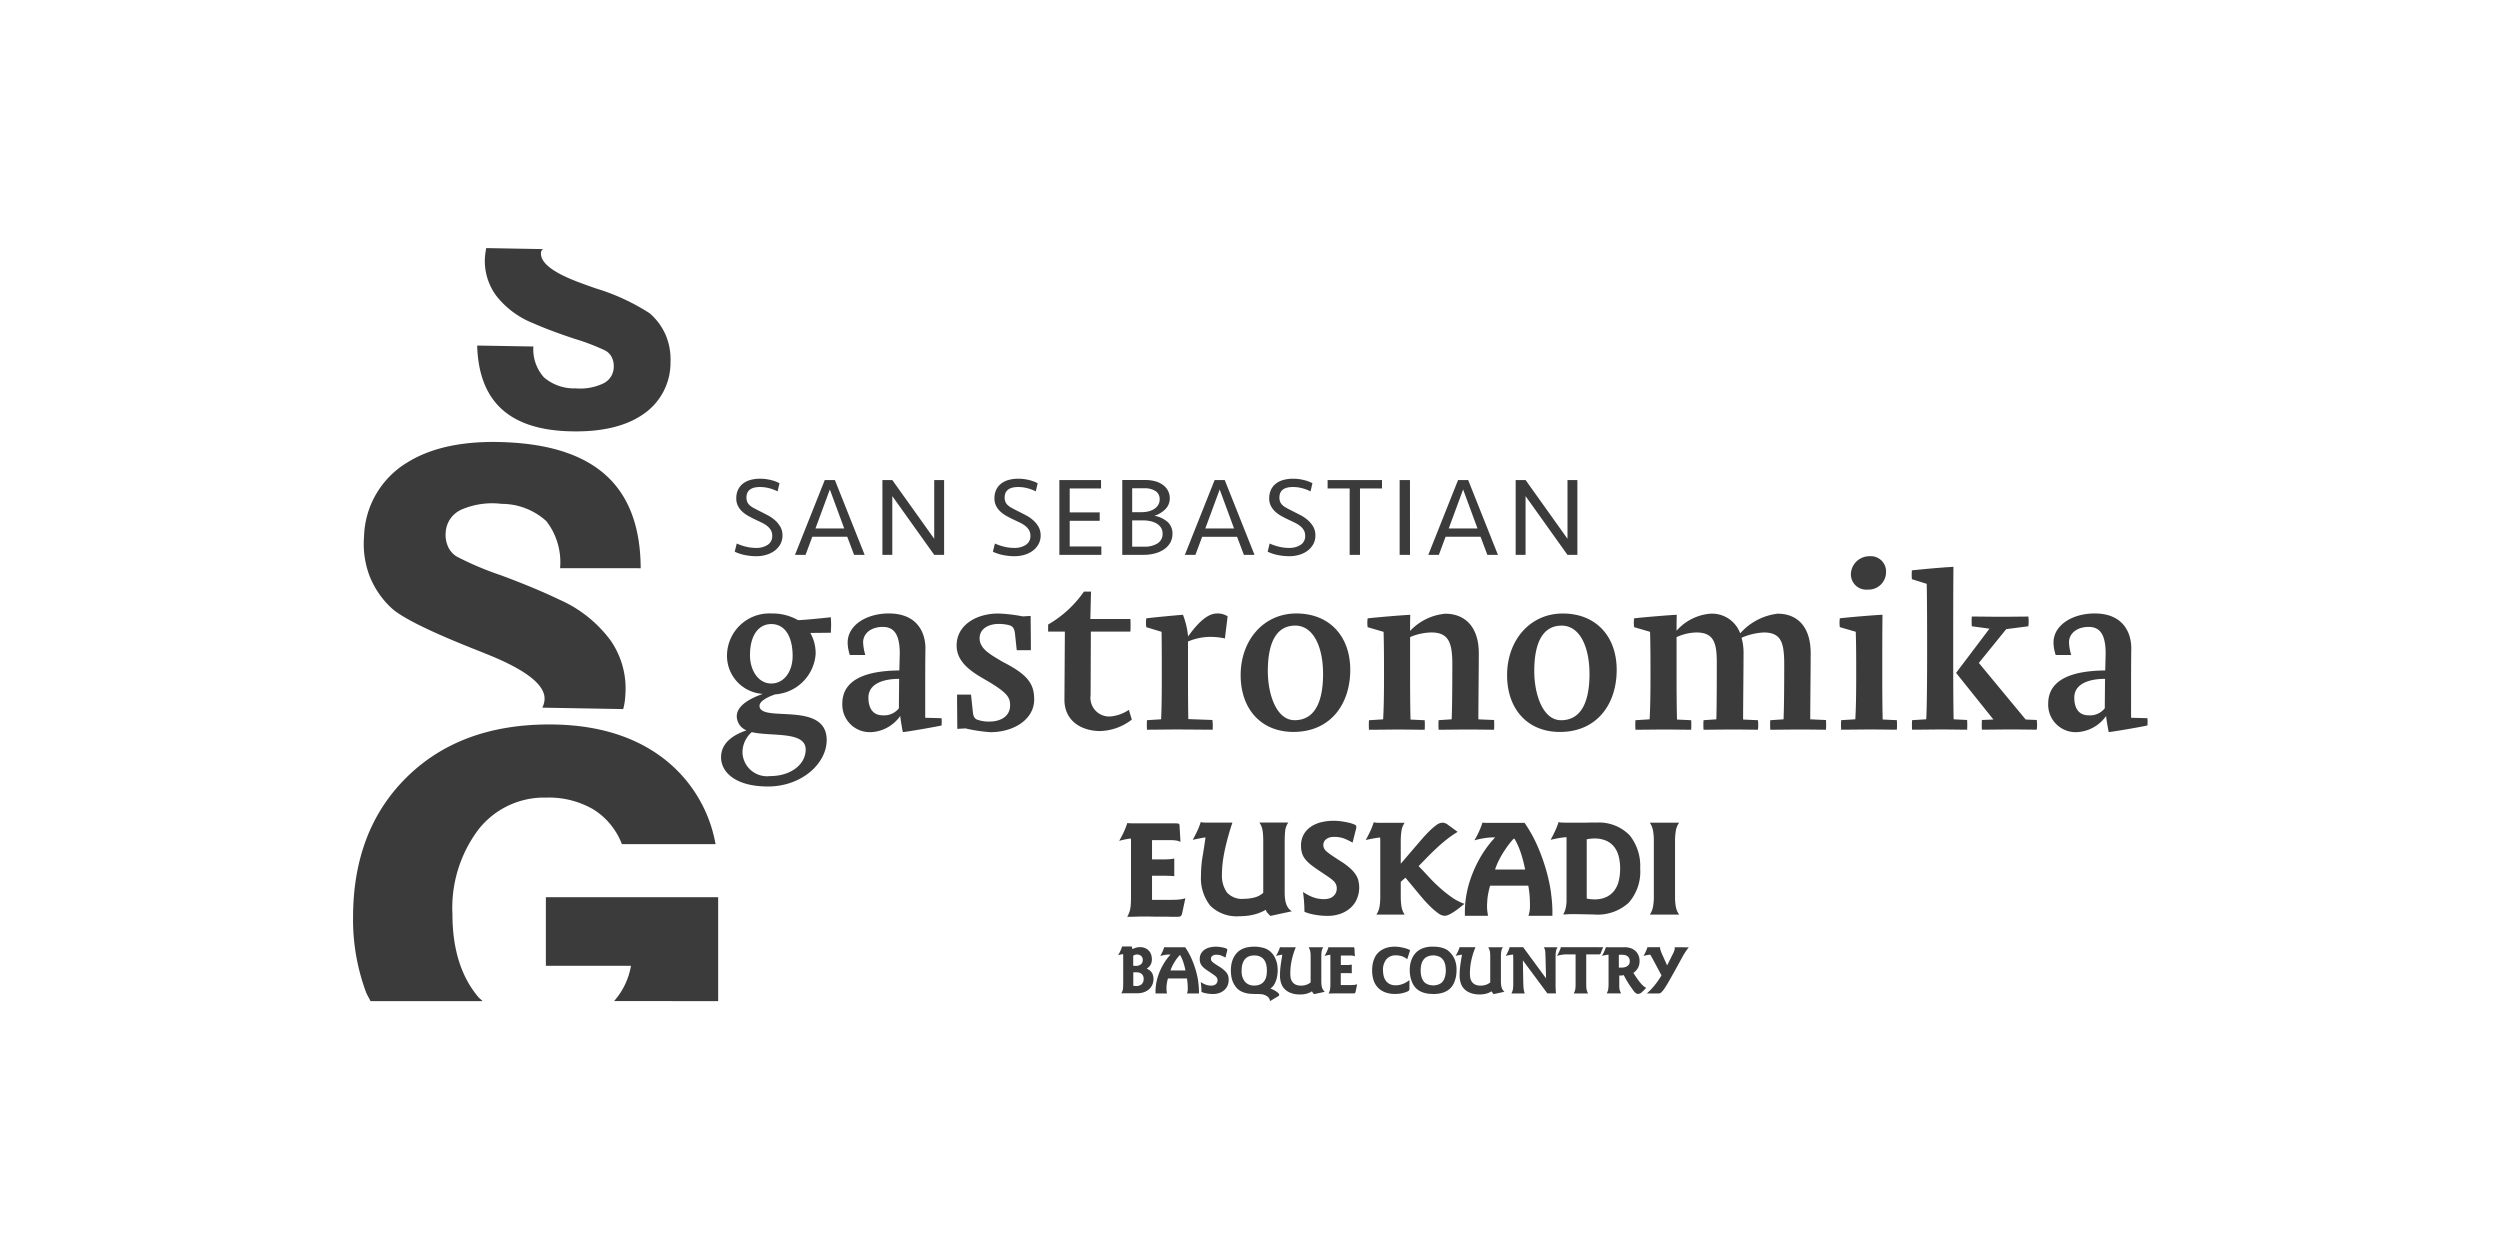 <?xml version="1.0" encoding="UTF-8" standalone="no"?>
<svg
   width="262"
   height="130"
   viewBox="0 0 262 130"
   version="1.1"
   id="svg1"
   sodipodi:docname="SanSebastianGastronomika.svg"
   inkscape:version="1.3.2 (1:1.3.2+202311252150+091e20ef0f)"
   xmlns:inkscape="http://www.inkscape.org/namespaces/inkscape"
   xmlns:sodipodi="http://sodipodi.sourceforge.net/DTD/sodipodi-0.dtd"
   xmlns="http://www.w3.org/2000/svg"
   xmlns:svg="http://www.w3.org/2000/svg">
  <sodipodi:namedview
     id="namedview1"
     pagecolor="#ffffff"
     bordercolor="#000000"
     borderopacity="0.25"
     inkscape:showpageshadow="2"
     inkscape:pageopacity="0.0"
     inkscape:pagecheckerboard="0"
     inkscape:deskcolor="#d1d1d1"
     inkscape:zoom="4.2709924"
     inkscape:cx="131"
     inkscape:cy="64.97319"
     inkscape:window-width="1920"
     inkscape:window-height="1043"
     inkscape:window-x="1920"
     inkscape:window-y="0"
     inkscape:window-maximized="1"
     inkscape:current-layer="svg1" />
  <defs
     id="defs1">
    <clipPath
       id="clip-path">
      <rect
         id="Rectángulo_3387"
         data-name="Rectángulo 3387"
         width="188.068"
         height="78.918"
         fill="none" />
    </clipPath>
  </defs>
  <g
     id="SanSebastianGastronomika"
     transform="translate(-685 -2870)">
    <rect
       id="Rectángulo_3384"
       data-name="Rectángulo 3384"
       width="262"
       height="130"
       transform="translate(685 2870)"
       fill="#fff" />
    <g
       id="Grupo_701"
       data-name="Grupo 701"
       transform="translate(722 2896)">
      <g
         id="Grupo_700"
         data-name="Grupo 700"
         transform="translate(0 0)"
         clip-path="url(#clip-path)">
        <path
           id="Trazado_968"
           data-name="Trazado 968"
           d="M180.938,46.01a1.963,1.963,0,0,1-1.69.742c-1.182,0-1.506-.95-1.506-1.853,0-1.482,1.6-1.969,3.22-1.969,0,.579-.023,2.27-.023,3.08m-3.521-5.582a5.251,5.251,0,0,1-.231-1.321c0-.9.788-1.62,2.059-1.62,1.2,0,1.76.81,1.783,2.71,0,.115-.046,1.76-.046,1.852-2.478.024-5.976.487-5.976,3.474a2.882,2.882,0,0,0,3.081,2.988,3.971,3.971,0,0,0,2.987-1.691c.024.3.209,1.437.278,1.691.811-.093,3.312-.533,4.053-.695a4.135,4.135,0,0,0,0-.764l-1.714-.046V45.061c0-1.807,0-4.029.023-5.326,0-1.6-.811-3.659-3.845-3.659-2.292,0-4.307,1.2-4.307,3.057a4.265,4.265,0,0,0,.232,1.3Zm-9.356,6.811a7.334,7.334,0,0,0,0,1.019c.509,0,2.014-.024,3.057-.024.9,0,2.686.024,2.686.024a3.682,3.682,0,0,0,0-1.019l-1.156-.046-4.911-5.931,2.872-3.543,2.316-.3a3.774,3.774,0,0,0,0-1.02s-2.06.024-2.963.024c-.6,0-2.247-.024-2.963-.024a7.7,7.7,0,0,0,0,1.02l1.853.252-3.5,4.632,3.913,4.887Zm-1.552,1.019a7.334,7.334,0,0,0,0-1.019l-1.412-.07c-.046-1.645-.046-5.72-.046-7.04,0-1.945,0-6.995.024-8.939-1.274.069-3.058.231-4.355.37a6.338,6.338,0,0,0,0,.925l1.551.486c.046,1.251.046,5.929.046,7.179,0,1.065,0,5.35-.092,7.017l-1.482.092a7.344,7.344,0,0,0,0,1c.788,0,2.408-.024,2.988-.024,1,0,2.316.024,2.779.024M156.067,33.576a1.836,1.836,0,0,0,1.943-1.723c0-.012,0-.025,0-.037a1.6,1.6,0,0,0-1.737-1.737,1.939,1.939,0,0,0-1.944,1.852,1.606,1.606,0,0,0,1.561,1.65,1.581,1.581,0,0,0,.175-.005m-2.756,14.683c.672,0,2.408-.024,2.988-.024,1,0,2.385.024,2.848.024a7.013,7.013,0,0,0,0-1l-1.482-.069c-.046-1.645-.046-3.776-.046-4.863,0-1.945,0-4.169.024-6.114-.741.023-3.729.278-4.469.37a3.116,3.116,0,0,0,0,.927l1.667.486c.047,1.251.047,3.1.047,4.354,0,1.089,0,3.288-.093,4.817l-1.482.093a7.338,7.338,0,0,0,0,1m-3.241-1.089c0-1.714.046-5.326.046-6.924,0-2.756-1.366-4.146-3.473-4.146a6.207,6.207,0,0,0-3.914,2.062,3.15,3.15,0,0,0-3.149-2.062,5.318,5.318,0,0,0-3.52,1.783c0-.555,0-1.135.023-1.667-.741.023-3.729.278-4.469.37a3.116,3.116,0,0,0,0,.927l1.667.486c.046,1.251.046,3.174.046,4.423,0,1.066,0,3.22-.092,4.748l-1.482.093a7,7,0,0,0,0,1c.671,0,2.408-.024,2.987-.024,1,0,2.385.024,2.848.024a7,7,0,0,0,0-1l-1.481-.07c-.046-1.644-.046-3.729-.046-4.794V38.555a5.242,5.242,0,0,1,2.084-.486c1.829,0,2.131,1.112,2.131,3.15,0,1.089,0,4.377-.046,5.952l-1.343.092a7.349,7.349,0,0,0,0,1c.648,0,2.339-.024,2.942-.024.9,0,2.756.024,2.756.024a3.687,3.687,0,0,0,0-1l-1.551-.07c0-1.713.046-5.349.046-6.947a5.824,5.824,0,0,0-.209-1.621,6.48,6.48,0,0,1,2.339-.555c1.829,0,2.108,1.111,2.132,3.149,0,1.089,0,4.377-.07,5.952l-1.389.092a7.349,7.349,0,0,0,0,1c.648,0,2.408-.024,2.988-.024.9,0,2.848.024,2.848.024a7.691,7.691,0,0,0,0-1.019Zm-26.123.093c-1.9,0-2.8-2.71-2.8-5.142,0-2.71.741-4.77,2.872-4.77,1.9,0,2.917,2.223,2.917,5.072,0,2.548-.671,4.842-2.987,4.842m-.116,1.228c3.866,0,5.952-2.894,5.952-6.507,0-3.519-2.177-5.906-5.65-5.906-3.451,0-5.836,2.826-5.836,6.462,0,3.519,2.108,5.951,5.535,5.951m-12.714-.231c.648,0,2.385-.024,2.987-.024.9,0,2.827.024,2.827.024a7.7,7.7,0,0,0,0-1.02l-1.645-.069c0-1.715.046-5.327.046-6.925,0-2.756-1.435-4.145-3.52-4.145a5.761,5.761,0,0,0-3.683,1.806c0-.578,0-1.156.024-1.69-.741.023-3.729.277-4.469.37a3.116,3.116,0,0,0,0,.927l1.667.486c.046,1.251.046,3.311.046,4.562,0,1.089,0,3.08-.092,4.609l-1.482.092a7.349,7.349,0,0,0,0,1c.672,0,2.408-.024,2.988-.024,1,0,2.385.024,2.848.024a7.013,7.013,0,0,0,0-1l-1.482-.069c-.046-1.645-.046-3.59-.046-4.655v-3.99a5.967,5.967,0,0,1,2.225-.485c1.828,0,2.176,1.111,2.2,3.149,0,1.089,0,4.377-.069,5.952l-1.366.092a6.71,6.71,0,0,0,0,1m-15.1-1c-1.9,0-2.8-2.71-2.8-5.142,0-2.71.741-4.769,2.872-4.769,1.9,0,2.918,2.223,2.918,5.072,0,2.548-.671,4.841-2.987,4.841m-.116,1.229c3.866,0,5.951-2.894,5.951-6.507,0-3.52-2.176-5.906-5.65-5.906-3.451,0-5.836,2.825-5.836,6.461,0,3.52,2.108,5.952,5.536,5.952m-6.9-12.113a1.918,1.918,0,0,0-1.111-.3c-1.156,0-2.246,1.319-3.035,2.408v-.023a8.608,8.608,0,0,0-.534-2.246c-.741.046-3.1.277-3.844.37a3.117,3.117,0,0,0,0,.927l1.6.485c.024,1.251.024,3.451.024,4.7,0,1.065,0,2.941-.07,4.469l-1.482.092a7.349,7.349,0,0,0,0,1c.648,0,2.408-.024,2.988-.024,1.158,0,3.543.024,3.891.024a4.907,4.907,0,0,0-.023-1.02l-2.525-.092C84.86,45.506,84.86,44,84.86,42.68V39.017a6.043,6.043,0,0,1,2.454-.486,7.538,7.538,0,0,1,1.413.162Zm-10.352,9.8a4.048,4.048,0,0,1-1.968.695,1.963,1.963,0,0,1-2.039-2.247c0-.695.024-5.951.024-6.646h4.145a12.31,12.31,0,0,0,0-1.321H74.624l.07-2.872h-.741A11.7,11.7,0,0,1,70.2,37.237v.742h1.754l-.046,7.132c0,2.27,1.829,3.289,3.752,3.289a5.671,5.671,0,0,0,3.311-1.2ZM66.91,39.926h1.482c0-1.344-.024-2.988-.024-3.59-.092,0-.718.046-.833.046a16.425,16.425,0,0,0-2.57-.3c-2.177,0-4.355,1.135-4.355,3.358,0,1.922,1.9,2.941,3.22,3.705,2.154,1.273,2.385,1.76,2.385,2.57,0,1.042-.858,1.691-2.177,1.691a3.49,3.49,0,0,1-1.156-.163c-.278-.069-.486-.231-.556-.717l-.208-1.945H60.658c0,1.343.023,2.988.023,3.59l.857-.047a16.515,16.515,0,0,0,2.616.394c2.454,0,4.585-1.343,4.585-3.427,0-1.668-.695-2.617-3.335-3.961-1.135-.695-2.385-1.3-2.385-2.454,0-.95.857-1.505,2.038-1.505a4.949,4.949,0,0,1,.88.092c.463.092.695.232.787.9ZM54.561,46.01a1.963,1.963,0,0,1-1.69.742c-1.182,0-1.505-.95-1.505-1.853,0-1.482,1.6-1.969,3.219-1.969,0,.579-.024,2.27-.024,3.08m-3.519-5.582a5.3,5.3,0,0,1-.232-1.321c0-.9.787-1.62,2.06-1.62,1.2,0,1.76.81,1.782,2.71,0,.115-.046,1.76-.046,1.852-2.478.024-5.975.487-5.975,3.474a2.882,2.882,0,0,0,3.08,2.988A3.974,3.974,0,0,0,54.7,46.821c.024.3.208,1.437.278,1.691.811-.093,3.312-.533,4.053-.695a4.132,4.132,0,0,0,0-.764l-1.713-.046V45.061c0-1.807,0-4.029.024-5.326,0-1.6-.811-3.659-3.845-3.659-2.293,0-4.307,1.2-4.307,3.057a4.265,4.265,0,0,0,.231,1.3Zm-9.864,2.988c-1.343,0-2.223-1.367-2.223-2.963,0-2.223,1-3.265,2.223-3.265,1.621,0,2.246,1.6,2.246,3.335,0,1.621-.88,2.894-2.246,2.894m3.613,6.925c0,1.481-1.459,2.779-3.751,2.779a2.578,2.578,0,0,1-2.872-2.454,2.82,2.82,0,0,1,.973-2.154c2.038.486,5.65-.14,5.65,1.828M41.178,36.076a4.445,4.445,0,0,0-4.632,4.354A3.994,3.994,0,0,0,40.3,44.506c-1.367.486-2.732,1.228-2.732,2.362a1.626,1.626,0,0,0,1.019,1.459c-1.76.6-2.664,1.551-2.664,2.825,0,1.552,1.505,3.058,4.91,3.058,3.567,0,6.16-2.432,6.16-4.864,0-4.169-7.04-1.76-7.04-3.589,0-.487.833-.928,1.644-1.2a4.58,4.58,0,0,0,4.238-4.215,4.343,4.343,0,0,0-.555-2.223l2.154-.023c0-.253.023-.579.023-.857s-.023-.556-.023-.764c0,0-2.8.3-3.451.3a5.378,5.378,0,0,0-2.8-.695"
           transform="translate(2.644 2.214)"
           fill="#3b3b3b" />
        <path
           id="Trazado_969"
           data-name="Trazado 969"
           d="M28.175,59.043h9.816A14.55,14.55,0,0,0,32.185,49.8Q27.6,46.5,20.561,46.5q-9.328,0-14.944,5.537T0,66.738a21.847,21.847,0,0,0,1.36,7.822c.127.334.324.614.469.934H13.574c-.156-.162-.332-.288-.479-.464q-2.68-3.213-2.679-8.648a13.644,13.644,0,0,1,2.718-8.863,8.734,8.734,0,0,1,7.126-3.353A9.271,9.271,0,0,1,25.183,55.4a7.371,7.371,0,0,1,2.991,3.644M38.263,75.494V64.606H20.207V71.79h8.92a7.482,7.482,0,0,1-1.773,3.7Z"
           transform="translate(0 3.423)"
           fill="#3b3b3b" />
        <path
           id="Trazado_970"
           data-name="Trazado 970"
           d="M30.067,32.158q-.023-6.1-3.247-9.365-3.292-3.319-10-3.789-7.105-.5-11.245,2.091a9.354,9.354,0,0,0-4.5,7.732,9.477,9.477,0,0,0,.578,4.14,9.123,9.123,0,0,0,2.3,3.367Q5.5,37.758,11.9,40.343c.152.058.266.1.342.142q.6.229,1.715.683,6.192,2.478,6.034,4.768a2.2,2.2,0,0,1-.236.834l8.479.148a6.371,6.371,0,0,0,.219-1.4,8.818,8.818,0,0,0-1.533-5.781,13.306,13.306,0,0,0-5.373-4.287q-2.5-1.208-6.164-2.568a32.406,32.406,0,0,1-4.584-1.942A2.33,2.33,0,0,1,9.88,29.9a3.021,3.021,0,0,1-.249-1.486,2.784,2.784,0,0,1,1.648-2.4,8.119,8.119,0,0,1,4.224-.6,6.931,6.931,0,0,1,4.689,1.82,7.06,7.06,0,0,1,1.429,4.919Z"
           transform="translate(0.077 1.393)"
           fill="#3b3b3b" />
        <path
           id="Trazado_971"
           data-name="Trazado 971"
           d="M24.323,4.143Q23.9,4,23.114,3.709,18.747,2.138,18.8.54a.467.467,0,0,1,.229-.434L13.065,0a7.99,7.99,0,0,0-.14,1.035,6.131,6.131,0,0,0,1.208,3.983,9.244,9.244,0,0,0,3.841,2.852q1.767.781,4.349,1.637a22.649,22.649,0,0,1,3.237,1.239,1.617,1.617,0,0,1,.661.7,2.081,2.081,0,0,1,.208,1.026,1.936,1.936,0,0,1-1.088,1.708,5.645,5.645,0,0,1-2.922.519,4.818,4.818,0,0,1-3.306-1.152,4.405,4.405,0,0,1-1.108-3.234l-5.89-.1q.126,4.361,2.5,6.591t7.047,2.391q4.955.174,7.772-1.727a6.511,6.511,0,0,0,2.942-5.486,6.6,6.6,0,0,0-.5-2.865,6.357,6.357,0,0,0-1.682-2.286,22.35,22.35,0,0,0-5.621-2.6c-.107-.035-.188-.065-.242-.089"
           transform="translate(0.892 0)"
           fill="#3b3b3b" />
        <path
           id="Trazado_972"
           data-name="Trazado 972"
           d="M125.566,30.492V22.652h-1.035v6.157l-4.392-6.157H119.1v7.841h1.036V24.335l4.392,6.157ZM113.593,23.64l1.506,4.085h-3.014Zm.529-.989h-1.06l-3.12,7.841h1.107l.706-1.9h3.662l.717,1.9h1.107Zm-6.1,0H106.94v7.841h1.084Zm-8.631,0v.883H101.7v6.959h1.084V23.535h2.307v-.884Zm-1.517,4.874a2.757,2.757,0,0,0-.589-.7,4.014,4.014,0,0,0-.777-.517l-.8-.407q-.377-.19-.642-.335a1.887,1.887,0,0,1-.424-.306.983.983,0,0,1-.23-.341,1.173,1.173,0,0,1-.072-.429q0-1.108,1.426-1.107a3.741,3.741,0,0,1,.975.13,4.108,4.108,0,0,1,.86.329l.2-.859a4.012,4.012,0,0,0-.936-.341,4.7,4.7,0,0,0-1.1-.13,3.741,3.741,0,0,0-1.011.13,2.242,2.242,0,0,0-.789.389,1.763,1.763,0,0,0-.512.647,2.07,2.07,0,0,0-.183.894,1.717,1.717,0,0,0,.171.783,2.145,2.145,0,0,0,.454.6,3.317,3.317,0,0,0,.653.47c.248.136.5.268.772.394q.353.164.665.318a2.78,2.78,0,0,1,.548.348,1.553,1.553,0,0,1,.371.435,1.183,1.183,0,0,1,.135.583,1.065,1.065,0,0,1-.47.936,2.151,2.151,0,0,1-1.236.325,4.407,4.407,0,0,1-1.053-.13,5.309,5.309,0,0,1-.96-.331l-.212.86a4.581,4.581,0,0,0,1.089.354,6.017,6.017,0,0,0,1.16.117,3.652,3.652,0,0,0,1.077-.152,2.758,2.758,0,0,0,.872-.436,2.129,2.129,0,0,0,.588-.683,1.863,1.863,0,0,0,.217-.906,1.8,1.8,0,0,0-.235-.931M88.08,23.641l1.506,4.086H86.573Zm.529-.989H87.55l-3.12,7.841h1.107l.706-1.895H89.9l.718,1.895H91.73Zm-9.7,3.368V23.512H80.2a2.045,2.045,0,0,1,1.148.292.976.976,0,0,1,.441.874,1.089,1.089,0,0,1-.142.56,1.292,1.292,0,0,1-.394.42,1.935,1.935,0,0,1-.6.268,2.935,2.935,0,0,1-.748.093Zm2.665,3.268a2.523,2.523,0,0,1-1.412.346H78.909V26.879H80.02a3.814,3.814,0,0,1,.8.082,2.2,2.2,0,0,1,.661.253,1.314,1.314,0,0,1,.449.434,1.124,1.124,0,0,1,.165.614,1.148,1.148,0,0,1-.525,1.025m1.048-2.244a2.731,2.731,0,0,0-1.387-.643,2.841,2.841,0,0,0,1.163-.7,1.581,1.581,0,0,0,.455-1.146,1.663,1.663,0,0,0-.184-.776,1.775,1.775,0,0,0-.52-.606,2.431,2.431,0,0,0-.807-.388,3.774,3.774,0,0,0-1.039-.135H77.871v7.841h2.219a4.6,4.6,0,0,0,1.245-.159,3.048,3.048,0,0,0,.961-.449,2.03,2.03,0,0,0,.619-.7,1.85,1.85,0,0,0,.217-.89,1.634,1.634,0,0,0-.513-1.256M71.278,30.492h4.4v-.881H72.362V26.926h3.144v-.883H72.362V23.535h3.285v-.884H71.278Zm-2.2-2.967a2.753,2.753,0,0,0-.588-.7,4.048,4.048,0,0,0-.777-.517l-.8-.407c-.25-.127-.465-.238-.642-.335a1.887,1.887,0,0,1-.424-.306,1,1,0,0,1-.229-.341,1.2,1.2,0,0,1-.073-.429q0-1.108,1.425-1.107a3.743,3.743,0,0,1,.976.13,4.108,4.108,0,0,1,.86.329l.2-.859a3.994,3.994,0,0,0-.936-.341,4.7,4.7,0,0,0-1.1-.13,3.741,3.741,0,0,0-1.011.13,2.25,2.25,0,0,0-.789.389,1.763,1.763,0,0,0-.512.647,2.07,2.07,0,0,0-.183.894,1.717,1.717,0,0,0,.171.783,2.163,2.163,0,0,0,.453.6,3.357,3.357,0,0,0,.654.47c.247.136.5.268.771.394.236.11.457.216.666.318a2.779,2.779,0,0,1,.548.348,1.549,1.549,0,0,1,.37.435,1.16,1.16,0,0,1,.135.583,1.066,1.066,0,0,1-.469.936,2.145,2.145,0,0,1-1.236.325,4.416,4.416,0,0,1-1.054-.13,5.338,5.338,0,0,1-.96-.331l-.212.86a4.574,4.574,0,0,0,1.09.354,6,6,0,0,0,1.16.117,3.662,3.662,0,0,0,1.077-.152,2.764,2.764,0,0,0,.871-.436,2.132,2.132,0,0,0,.589-.683,1.863,1.863,0,0,0,.217-.906,1.81,1.81,0,0,0-.235-.931M59.2,30.492V22.652H58.163v6.157L53.77,22.652H52.734v7.841H53.77V24.335l4.393,6.157ZM47.224,23.64l1.508,4.087H45.718Zm.529-.989h-1.06l-3.121,7.841h1.107l.708-1.9h3.661l.718,1.9h1.107Zm-5.734,4.874a2.753,2.753,0,0,0-.588-.7,4.047,4.047,0,0,0-.777-.517l-.8-.407c-.25-.127-.465-.238-.642-.335a1.857,1.857,0,0,1-.423-.306.983.983,0,0,1-.23-.341,1.173,1.173,0,0,1-.072-.429q0-1.108,1.425-1.107a3.749,3.749,0,0,1,.976.13,4.1,4.1,0,0,1,.859.329l.2-.859a4.012,4.012,0,0,0-.936-.341,4.7,4.7,0,0,0-1.1-.13,3.741,3.741,0,0,0-1.011.13,2.251,2.251,0,0,0-.789.389,1.761,1.761,0,0,0-.511.647,2.085,2.085,0,0,0-.181.894,1.7,1.7,0,0,0,.171.783,2.162,2.162,0,0,0,.453.6,3.325,3.325,0,0,0,.654.47c.247.136.5.268.771.394.236.11.457.216.666.318a2.78,2.78,0,0,1,.548.348,1.549,1.549,0,0,1,.37.435,1.184,1.184,0,0,1,.136.583,1.07,1.07,0,0,1-.47.936,2.145,2.145,0,0,1-1.236.325,4.416,4.416,0,0,1-1.054-.13,5.3,5.3,0,0,1-.959-.331l-.213.86a4.581,4.581,0,0,0,1.089.354,6.019,6.019,0,0,0,1.161.117,3.652,3.652,0,0,0,1.077-.152,2.758,2.758,0,0,0,.872-.436,2.129,2.129,0,0,0,.588-.683,1.863,1.863,0,0,0,.217-.906,1.8,1.8,0,0,0-.235-.931"
           transform="translate(2.743 1.657)"
           fill="#3b3b3b" />
        <path
           id="Trazado_973"
           data-name="Trazado 973"
           d="M79.9,70.68a3.543,3.543,0,0,1,.222-.526,5.053,5.053,0,0,1,.261-.45q.134-.208.258-.364c.082-.1.157-.192.224-.265h.052a4.168,4.168,0,0,1,.337.767,7.494,7.494,0,0,1,.214.838Zm2.921,1.252a8.472,8.472,0,0,0-.239-1.154,10.065,10.065,0,0,0-.45-1.273,7.266,7.266,0,0,0-.694-1.256H79.551c-.058,0-.115,0-.171,0s-.089-.005-.134-.011a4.407,4.407,0,0,1-.421.921c.145-.038.271-.068.377-.087s.2-.033.283-.043.157-.016.224-.018.134,0,.2,0a5.641,5.641,0,0,0-.744,1,6.506,6.506,0,0,0-.486,1.022A5.489,5.489,0,0,0,78.41,72a5.321,5.321,0,0,0-.079.857v.232h1.2l-.032-.222a1.785,1.785,0,0,1-.018-.293c0-.019,0-.063,0-.131s.009-.149.018-.244.025-.2.047-.315a3.487,3.487,0,0,1,.09-.362h1.987a5.134,5.134,0,0,1,.076.639c.008.174.011.286.011.334,0,.077,0,.144,0,.2a1.151,1.151,0,0,1-.014.149c-.008.043-.016.086-.026.123s-.021.079-.037.123h1.25v-.261a7.364,7.364,0,0,0-.07-.9"
           transform="translate(5.767 5.023)"
           fill="#3b3b3b" />
        <path
           id="Trazado_974"
           data-name="Trazado 974"
           d="M88.141,72.263a1.414,1.414,0,0,0,.64-.127,1.057,1.057,0,0,0,.408-.345,1.382,1.382,0,0,0,.215-.5,2.929,2.929,0,0,0,0-1.176,1.435,1.435,0,0,0-.207-.509,1.074,1.074,0,0,0-.407-.359,1.39,1.39,0,0,0-.651-.134,1.453,1.453,0,0,0-.557.094,1.078,1.078,0,0,0-.375.246,1.158,1.158,0,0,0-.225.338,1.89,1.89,0,0,0-.116.359,2.1,2.1,0,0,0-.044.327q-.006.153-.006.232a1.727,1.727,0,0,0,.341,1.148,1.215,1.215,0,0,0,.982.406M89.785,73.9c0-.034-.011-.072-.018-.119a.433.433,0,0,0-.052-.145.637.637,0,0,0-.116-.152,1.065,1.065,0,0,0-.215-.156,1.206,1.206,0,0,0-.465-.152c-.15-.015-.271-.023-.364-.023-.315,0-.6-.008-.846-.025a2.617,2.617,0,0,1-.753-.171,1.648,1.648,0,0,1-.661-.443,2.263,2.263,0,0,1-.384-.606,2.466,2.466,0,0,1-.181-.646,4.221,4.221,0,0,1-.043-.57,4.171,4.171,0,0,1,.043-.566A2.534,2.534,0,0,1,85.9,69.5a2.362,2.362,0,0,1,.355-.588,1.829,1.829,0,0,1,.607-.467,2.342,2.342,0,0,1,.628-.2,3.884,3.884,0,0,1,.651-.055,3.6,3.6,0,0,1,.979.134,1.8,1.8,0,0,1,.828.5,1.833,1.833,0,0,1,.319.443,2.8,2.8,0,0,1,.2.482,2.771,2.771,0,0,1,.1.476,4.1,4.1,0,0,1,.026.428,3.6,3.6,0,0,1-.081.759,2.464,2.464,0,0,1-.266.708,1.1,1.1,0,0,1-.213.289c-.07.063-.137.121-.205.175a2.25,2.25,0,0,1,.325.133,3.307,3.307,0,0,1,.3.174,1.369,1.369,0,0,1,.216.178.241.241,0,0,1,.084.145.175.175,0,0,1-.025.1.217.217,0,0,1-.062.059Z"
           transform="translate(6.308 5.02)"
           fill="#3b3b3b" />
        <path
           id="Trazado_975"
           data-name="Trazado 975"
           d="M103.384,72.561a.5.5,0,0,1-.029.2.408.408,0,0,1-.189.131,2.775,2.775,0,0,1-.388.138,3.392,3.392,0,0,1-.356.075,2.769,2.769,0,0,1-.3.033c-.089,0-.161.008-.215.008a2.914,2.914,0,0,1-1.12-.193,2,2,0,0,1-.752-.522,2.064,2.064,0,0,1-.425-.777,3.3,3.3,0,0,1-.134-.954,3.655,3.655,0,0,1,.083-.816,2.558,2.558,0,0,1,.233-.632,1.8,1.8,0,0,1,.355-.464,2.047,2.047,0,0,1,.461-.323,2.375,2.375,0,0,1,.588-.21,3.036,3.036,0,0,1,.631-.065,3.318,3.318,0,0,1,.555.044c.176.028.336.061.479.1a2.843,2.843,0,0,1,.352.108,1.4,1.4,0,0,1,.174.076c.034.024.052.047.052.072a.178.178,0,0,1-.012.062c-.006.021-.017.054-.032.1l-.239.747c-.043-.029-.1-.067-.166-.113a1.663,1.663,0,0,0-.247-.134,1.774,1.774,0,0,0-.338-.108,1.9,1.9,0,0,0-.434-.044,1.253,1.253,0,0,0-1,.41,1.717,1.717,0,0,0-.355,1.156,2.374,2.374,0,0,0,.076.621,1.405,1.405,0,0,0,.239.5,1.112,1.112,0,0,0,.414.334,1.38,1.38,0,0,0,.6.119,1.834,1.834,0,0,0,.471-.058,2.584,2.584,0,0,0,.4-.138,2.232,2.232,0,0,0,.319-.174c.094-.062.178-.121.251-.174Z"
           transform="translate(7.324 5.02)"
           fill="#3b3b3b" />
        <path
           id="Trazado_976"
           data-name="Trazado 976"
           d="M105.614,72.249a1.568,1.568,0,0,0,.224-.018,1.634,1.634,0,0,0,.276-.064,1.176,1.176,0,0,0,.283-.138.879.879,0,0,0,.239-.236,1.142,1.142,0,0,0,.148-.279,2.259,2.259,0,0,0,.088-.3,2.206,2.206,0,0,0,.043-.289c.008-.092.012-.174.012-.247a3.309,3.309,0,0,0-.044-.494,1.517,1.517,0,0,0-.178-.515,1.135,1.135,0,0,0-.4-.4,1.567,1.567,0,0,0-1.394,0,1.11,1.11,0,0,0-.4.406,1.573,1.573,0,0,0-.178.515,3.132,3.132,0,0,0-.043.491c0,.068,0,.147.011.239a2.392,2.392,0,0,0,.04.289,1.677,1.677,0,0,0,.087.3,1.2,1.2,0,0,0,.152.283.887.887,0,0,0,.238.235,1.2,1.2,0,0,0,.28.138,1.625,1.625,0,0,0,.5.083m0,.9a3.4,3.4,0,0,1-.834-.091,2.312,2.312,0,0,1-.617-.246,1.712,1.712,0,0,1-.439-.37,1.919,1.919,0,0,1-.287-.462,2.878,2.878,0,0,1-.21-.657,3.6,3.6,0,0,1-.065-.686,3.823,3.823,0,0,1,.029-.443,2.622,2.622,0,0,1,.108-.49,2.438,2.438,0,0,1,.217-.491,1.984,1.984,0,0,1,.348-.442,2.066,2.066,0,0,1,.686-.421,2.819,2.819,0,0,1,1.02-.16,4,4,0,0,1,.708.054,2.581,2.581,0,0,1,.506.142,1.712,1.712,0,0,1,.349.189,2.137,2.137,0,0,1,.232.2,2.335,2.335,0,0,1,.5.737,2.765,2.765,0,0,1,.2,1.128c0,.1,0,.214-.015.352a2.739,2.739,0,0,1-.069.447,3.246,3.246,0,0,1-.156.49,1.9,1.9,0,0,1-.276.47,1.637,1.637,0,0,1-.447.4,2.329,2.329,0,0,1-.515.229,2.675,2.675,0,0,1-.519.1c-.169.017-.319.026-.451.027"
           transform="translate(7.595 5.02)"
           fill="#3b3b3b" />
        <path
           id="Trazado_977"
           data-name="Trazado 977"
           d="M77.166,72.113a.823.823,0,0,1-.621.2,1.436,1.436,0,0,1-.152-.008c-.044,0-.085-.01-.123-.015V70.886c.083,0,.143-.008.18-.008h.094c.048,0,.117,0,.207.011a.755.755,0,0,1,.268.076.637.637,0,0,1,.236.21.7.7,0,0,1,.1.407.734.734,0,0,1-.192.529m-.9-2.975a1.177,1.177,0,0,1,.193-.091.626.626,0,0,1,.214-.032.653.653,0,0,1,.406.137.516.516,0,0,1,.181.434.535.535,0,0,1-.215.479.882.882,0,0,1-.506.145c-.054,0-.1,0-.149-.008l-.127-.014Zm2.058,1.987a1.129,1.129,0,0,0-.2-.323.979.979,0,0,0-.239-.2c-.083-.046-.147-.081-.2-.106.053-.038.111-.083.174-.133a.937.937,0,0,0,.174-.189,1.04,1.04,0,0,0,.134-.273,1.229,1.229,0,0,0,.055-.384,1.6,1.6,0,0,0-.069-.461,1.108,1.108,0,0,0-.222-.407,1.153,1.153,0,0,0-.388-.289,1.317,1.317,0,0,0-.57-.113,1.38,1.38,0,0,0-.443.062,3.028,3.028,0,0,0-.348.142c-.019-.083-.032-.138-.04-.167s-.018-.065-.032-.108h-.7c-.057,0-.114,0-.17,0s-.1-.006-.134-.012a4.446,4.446,0,0,1-.421.922c.144-.039.271-.068.377-.087.053-.01.1-.018.147-.025q.006.134.006.293v2.766c0,.155,0,.282-.008.384a1.836,1.836,0,0,1-.029.265,1.058,1.058,0,0,1-.061.206c-.027.063-.059.131-.1.2.12,0,.23-.009.325-.011s.216,0,.361,0c.033,0,.1,0,.192,0s.192,0,.294,0,.208,0,.3,0,.164,0,.2,0a2.023,2.023,0,0,0,.723-.12,1.578,1.578,0,0,0,.534-.322,1.356,1.356,0,0,0,.33-.472,1.444,1.444,0,0,0,.113-.567,1.231,1.231,0,0,0-.084-.485"
           transform="translate(5.499 5.018)"
           fill="#3b3b3b" />
        <path
           id="Trazado_978"
           data-name="Trazado 978"
           d="M95.061,72.751a.756.756,0,0,1-.119-.21,1.291,1.291,0,0,1-.076-.316,3.475,3.475,0,0,1-.026-.472V69.3c0-.169,0-.308.014-.42a2.227,2.227,0,0,1,.04-.28.865.865,0,0,1,.065-.192,1.812,1.812,0,0,1,.091-.16H93.51c.029.054.057.108.084.16a.954.954,0,0,1,.069.192,1.735,1.735,0,0,1,.044.276c.01.108.014.25.014.424v2.636a1.506,1.506,0,0,1-.127.09,1.612,1.612,0,0,1-.2.108,1.573,1.573,0,0,1-.287.094,1.712,1.712,0,0,1-.384.04,1.265,1.265,0,0,1-.617-.127.91.91,0,0,1-.34-.32,1.049,1.049,0,0,1-.145-.41,3.2,3.2,0,0,1-.029-.406A6.544,6.544,0,0,1,91.74,69.6a7.9,7.9,0,0,1,.428-1.351H90.817c-.058,0-.115,0-.171,0s-.089-.005-.134-.012a4.337,4.337,0,0,1-.421.922c.145-.039.271-.068.378-.087s.2-.033.282-.044c-.01.07-.019.136-.029.2q-.079.464-.144.947a7.356,7.356,0,0,0-.065.983,2.438,2.438,0,0,0,.178,1.02,1.544,1.544,0,0,0,.482.606,1.7,1.7,0,0,0,.385.222,2.41,2.41,0,0,0,.4.127,2.336,2.336,0,0,0,.366.055c.114.008.207.011.279.011a2.793,2.793,0,0,0,.472-.036,2.525,2.525,0,0,0,.355-.087,1.452,1.452,0,0,0,.252-.108l.181-.1a.414.414,0,0,0,.065.116l.145.18,1.139-.246a1.131,1.131,0,0,1-.156-.157"
           transform="translate(6.633 5.023)"
           fill="#3b3b3b" />
        <path
           id="Trazado_979"
           data-name="Trazado 979"
           d="M98.14,72.159q-.068.016-.139.026c-.05.008-.111.013-.18.018s-.156.006-.258.006H96.533V70.961h.631c.048,0,.125,0,.229,0s.2.009.294.018v-.915a1.993,1.993,0,0,1-.21.033c-.073.006-.152.011-.239.011h-.7v-.994h.907a1.967,1.967,0,0,1,.381.025,1.01,1.01,0,0,1,.185.062l-.043-.747a.941.941,0,0,0-.008-.123.088.088,0,0,0-.036-.062.174.174,0,0,0-.084-.021q-.053,0-.148,0H95.555c-.057,0-.114,0-.17,0s-.1-.006-.134-.011a4.5,4.5,0,0,1-.421.922q.217-.058.377-.087c.086-.016.16-.027.231-.037,0,.076.005.159.005.253v2.751c0,.165,0,.3-.011.407a1.776,1.776,0,0,1-.036.272,1.043,1.043,0,0,1-.061.2q-.037.084-.087.177c.106,0,.2,0,.289,0l.25-.008c.081,0,.159,0,.236,0h.253c.048,0,.14,0,.276,0s.278,0,.427,0,.3,0,.44,0,.235,0,.293,0c.077,0,.138,0,.186,0a.22.22,0,0,0,.1-.026.155.155,0,0,0,.059-.064.5.5,0,0,0,.035-.125l.16-.747a.9.9,0,0,1-.119.037"
           transform="translate(6.981 5.023)"
           fill="#3b3b3b" />
        <path
           id="Trazado_980"
           data-name="Trazado 980"
           d="M112.594,72.751a.756.756,0,0,1-.119-.21,1.344,1.344,0,0,1-.077-.316,3.86,3.86,0,0,1-.026-.472V69.3c0-.169.005-.309.015-.42a2.05,2.05,0,0,1,.041-.28.862.862,0,0,1,.064-.192c.027-.053.057-.106.091-.16h-1.539c.029.054.057.108.083.16a.935.935,0,0,1,.07.192,1.734,1.734,0,0,1,.043.276c.011.108.014.25.014.424v2.636a1.349,1.349,0,0,1-.127.09,1.528,1.528,0,0,1-.2.108,1.59,1.59,0,0,1-.286.094,1.728,1.728,0,0,1-.385.04,1.265,1.265,0,0,1-.617-.127.91.91,0,0,1-.34-.32,1.049,1.049,0,0,1-.145-.41,3.194,3.194,0,0,1-.029-.406,6.544,6.544,0,0,1,.152-1.409,7.9,7.9,0,0,1,.429-1.351h-1.353c-.057,0-.114,0-.17,0s-.09-.005-.134-.012a4.395,4.395,0,0,1-.422.922c.145-.039.271-.068.378-.087s.2-.033.282-.044c-.01.07-.019.136-.028.2q-.081.464-.145.947a7.358,7.358,0,0,0-.065.983,2.438,2.438,0,0,0,.178,1.02,1.536,1.536,0,0,0,.482.606,1.739,1.739,0,0,0,.384.222,2.48,2.48,0,0,0,.4.127,2.337,2.337,0,0,0,.366.055c.114.008.206.011.279.011a2.772,2.772,0,0,0,.471-.036,2.525,2.525,0,0,0,.355-.087,1.428,1.428,0,0,0,.253-.108l.18-.1a.439.439,0,0,0,.064.116q.037.043.145.18l1.14-.246a1.2,1.2,0,0,1-.157-.157"
           transform="translate(7.923 5.023)"
           fill="#3b3b3b" />
        <path
           id="Trazado_981"
           data-name="Trazado 981"
           d="M116.519,68.247c.03.072.055.134.076.186a.778.778,0,0,1,.05.177,2,2,0,0,1,.026.253c0,.1.009.237.014.406l.058,2.244-2.4-3.267h-1.1c-.058,0-.115,0-.171,0s-.1-.005-.134-.011a4.407,4.407,0,0,1-.421.921c.144-.039.272-.068.377-.086s.2-.034.283-.044l.112-.01c.01.119.015.265.015.437v2.578c0,.144,0,.268-.009.369a2,2,0,0,1-.028.265,1.3,1.3,0,0,1-.059.21,1.564,1.564,0,0,1-.1.215h1.4c-.019-.063-.037-.126-.055-.186a2.1,2.1,0,0,1-.046-.214,2.523,2.523,0,0,1-.033-.3c-.008-.117-.013-.262-.018-.436l-.043-2.33,2.569,3.462h.9c-.005-.054-.01-.108-.014-.167s-.01-.133-.015-.224-.009-.205-.011-.338,0-.3,0-.506V69.3c0-.169,0-.309.014-.422a2.241,2.241,0,0,1,.04-.279.838.838,0,0,1,.065-.189c.027-.05.057-.105.091-.163Z"
           transform="translate(8.284 5.023)"
           fill="#3b3b3b" />
        <path
           id="Trazado_982"
           data-name="Trazado 982"
           d="M121.93,68.244c-.15,0-.293,0-.427,0h-3.264c-.057,0-.114,0-.169,0s-.089-.005-.133-.011a4.4,4.4,0,0,1-.417.913c.145-.039.267-.067.374-.086s.2-.034.28-.043.156-.016.223-.018c.048,0,.093,0,.14,0h.933v3.035c0,.155,0,.283-.009.384a1.819,1.819,0,0,1-.029.265,1,1,0,0,1-.061.207c-.027.062-.059.13-.1.2h1.51a1.3,1.3,0,0,1-.16-.431,1.781,1.781,0,0,1-.029-.261c-.005-.1-.008-.221-.008-.366V69h1.14c.076,0,.139,0,.185,0a.274.274,0,0,0,.113-.025.168.168,0,0,0,.069-.065.5.5,0,0,0,.047-.131l.217-.544c-.134.01-.278.015-.427.017"
           transform="translate(8.652 5.023)"
           fill="#3b3b3b" />
        <path
           id="Trazado_983"
           data-name="Trazado 983"
           d="M124.7,70.1a.7.7,0,0,1-.275.2,1.037,1.037,0,0,1-.306.073c-.1.008-.167.011-.206.011h-.087c-.029,0-.077,0-.145-.008V69.053a1.391,1.391,0,0,1,.24-.021c.076,0,.167.005.272.015a.848.848,0,0,1,.3.083.616.616,0,0,1,.235.207.658.658,0,0,1,.094.378.574.574,0,0,1-.12.392m1.7,2.319a2.458,2.458,0,0,1-.4-.374c-.087-.1-.171-.206-.25-.312s-.156-.21-.225-.312-.133-.194-.188-.279-.1-.156-.135-.215a1.448,1.448,0,0,0,.33-.3,1.371,1.371,0,0,0,.2-.319,1.346,1.346,0,0,0,.094-.317,1.87,1.87,0,0,0,.025-.3,1.484,1.484,0,0,0-.05-.418,1.444,1.444,0,0,0-.123-.308,1.31,1.31,0,0,0-.148-.217,1.471,1.471,0,0,0-.128-.131,1.43,1.43,0,0,0-.486-.283,2.252,2.252,0,0,0-.718-.094h-.108c-.072,0-.155,0-.246,0s-.18,0-.269,0h-.945q-.087,0-.171,0a1.132,1.132,0,0,1-.134-.012,4.338,4.338,0,0,1-.421.922c.145-.039.272-.068.377-.087s.2-.033.283-.043l.032,0c0,.075.005.158.005.251v2.751c0,.155,0,.283-.012.389a2.243,2.243,0,0,1-.032.267,1.109,1.109,0,0,1-.058.2,1.886,1.886,0,0,1-.094.2h1.51a2,2,0,0,1-.105-.229,1.325,1.325,0,0,1-.061-.221,1.653,1.653,0,0,1-.026-.262c0-.1,0-.213,0-.349v-.82a1.568,1.568,0,0,0,.275,0c.063-.008.131-.019.2-.033.062.127.127.249.192.367s.136.24.214.366.162.257.253.392.2.283.311.442c.02.03.047.068.084.113a1.075,1.075,0,0,0,.12.131.825.825,0,0,0,.142.108.3.3,0,0,0,.156.047.483.483,0,0,0,.156-.026.832.832,0,0,0,.142-.061l.066-.037a6.254,6.254,0,0,0,.453-.455l.05-.059c-.046-.029-.092-.054-.137-.085"
           transform="translate(8.974 5.024)"
           fill="#3b3b3b" />
        <path
           id="Trazado_984"
           data-name="Trazado 984"
           d="M129.229,68.247c0,.04.009.076.011.113a.45.45,0,0,1-.014.131,1.606,1.606,0,0,1-.059.185,2.2,2.2,0,0,1-.127.276l-.6,1.2L127.922,69c-.054-.12-.094-.22-.123-.3s-.05-.143-.065-.2a.91.91,0,0,1-.036-.254h-1.009c-.057,0-.115,0-.17,0s-.1-.005-.135-.01a4.4,4.4,0,0,1-.42.921c.144-.039.271-.068.377-.087s.2-.034.283-.044a.266.266,0,0,0,.05,0c.078.126.16.269.247.432l.93,1.741c-.063.1-.138.223-.229.364s-.2.292-.322.456-.271.339-.434.523a6.411,6.411,0,0,1-.555.552h1.176a.5.5,0,0,0,.221-.035.631.631,0,0,0,.113-.073,2.326,2.326,0,0,0,.33-.4c.129-.186.278-.427.451-.726s.369-.65.594-1.055.481-.871.767-1.394c.077-.145.144-.268.206-.37s.118-.193.171-.276.108-.163.167-.243.126-.169.2-.265Z"
           transform="translate(9.274 5.023)"
           fill="#3b3b3b" />
        <path
           id="Trazado_985"
           data-name="Trazado 985"
           d="M85.648,71.316a1.121,1.121,0,0,0-.152-.334,1.748,1.748,0,0,0-.287-.323,3.748,3.748,0,0,0-.447-.334q-.282-.18-.469-.3a2.97,2.97,0,0,1-.29-.215.55.55,0,0,1-.144-.174.424.424,0,0,1-.04-.185.389.389,0,0,1,.026-.131.327.327,0,0,1,.09-.134.548.548,0,0,1,.171-.105.693.693,0,0,1,.264-.043,1.418,1.418,0,0,1,.585.105c.158.07.287.134.389.192L85.5,68.7a.975.975,0,0,0,.032-.134.413.413,0,0,0,0-.062.163.163,0,0,0-.008-.04.12.12,0,0,0-.043-.055c-.05-.023-.1-.043-.152-.061a1.9,1.9,0,0,0-.265-.072c-.1-.023-.219-.042-.346-.059a3.065,3.065,0,0,0-.384-.025,2.807,2.807,0,0,0-.584.064,1.711,1.711,0,0,0-.544.217,1.251,1.251,0,0,0-.4.4,1.143,1.143,0,0,0-.157.621,1.226,1.226,0,0,0,.061.413,1.041,1.041,0,0,0,.193.325,1.9,1.9,0,0,0,.33.3c.133.1.292.209.476.331l.38.258a1.84,1.84,0,0,1,.251.2.56.56,0,0,1,.134.185.524.524,0,0,1,.04.21.568.568,0,0,1-.04.21.463.463,0,0,1-.119.174.527.527,0,0,1-.239.137,1.039,1.039,0,0,1-.269.037,1.612,1.612,0,0,1-.619-.12,2.53,2.53,0,0,1-.475-.257l.005.032a7.167,7.167,0,0,1,.069.9v.105a1.922,1.922,0,0,0,.283.1,3.591,3.591,0,0,0,.428.084,3.433,3.433,0,0,0,.469.032,1.953,1.953,0,0,0,.776-.137,1.555,1.555,0,0,0,.52-.349,1.291,1.291,0,0,0,.289-.47,1.52,1.52,0,0,0,.09-.508,1.447,1.447,0,0,0-.043-.366"
           transform="translate(6.085 5.02)"
           fill="#3b3b3b" />
        <path
           id="Trazado_986"
           data-name="Trazado 986"
           d="M90.1,65.865c-.084-.084-.177-.18-.279-.293a.779.779,0,0,1-.2-.349,4.857,4.857,0,0,1-1.313.516,6.165,6.165,0,0,1-1.4.154,3.94,3.94,0,0,1-3.107-1.1,4.636,4.636,0,0,1-.971-3.168,11.937,11.937,0,0,1,.167-2q.167-.984.307-1.989-.335.042-.67.112l-.671.14q.253-.446.468-.907a7.489,7.489,0,0,0,.37-.949,2.849,2.849,0,0,0,.572.056h2.751q-.208.6-.4,1.278t-.355,1.389q-.161.712-.253,1.409a10.562,10.562,0,0,0-.091,1.341,3.065,3.065,0,0,0,.516,1.892,2.115,2.115,0,0,0,1.787.676,4.526,4.526,0,0,0,1.068-.132,2.166,2.166,0,0,0,.957-.5V57.921a7.317,7.317,0,0,0-.063-.957,1.977,1.977,0,0,0-.342-.886h3.03a1.9,1.9,0,0,0-.329.9c-.031.331-.048.654-.048.971v5.5a5.439,5.439,0,0,0,.028.544,2.86,2.86,0,0,0,.105.537,1.7,1.7,0,0,0,.223.475,1.271,1.271,0,0,0,.4.37Z"
           transform="translate(6.035 4.124)"
           fill="#3b3b3b" />
        <path
           id="Trazado_987"
           data-name="Trazado 987"
           d="M109.207,64.593c-.113.084-.257.2-.434.342s-.363.283-.558.418a4.827,4.827,0,0,1-.586.35,1.193,1.193,0,0,1-.516.146,1.248,1.248,0,0,1-.691-.287,6.92,6.92,0,0,1-.794-.676q-.4-.391-.733-.775t-.5-.594l-1.382-1.662-.49.434v1.634a6.571,6.571,0,0,0,.07.929,2.171,2.171,0,0,0,.336.872h-2.96a2.17,2.17,0,0,0,.335-.872,6.413,6.413,0,0,0,.07-.929v-5.99c0-.046,0-.1-.008-.146s-.006-.1-.006-.147q-.377.042-.754.112c-.251.046-.5.1-.755.154q.253-.446.468-.907a7.716,7.716,0,0,0,.369-.949,2.921,2.921,0,0,0,.572.056h2.667a1.963,1.963,0,0,0-.335.879,6.849,6.849,0,0,0-.07.949v2.458l1.773-2.066c.113-.13.275-.319.488-.565s.444-.494.691-.741a6.732,6.732,0,0,1,.747-.651,1.168,1.168,0,0,1,.656-.279.947.947,0,0,1,.573.21l1.033.753a11.214,11.214,0,0,0-1.132.782q-.53.42-1.026.88t-.971.942q-.473.483-.962.985.488.5,1.039,1.1t1.158,1.144a12.864,12.864,0,0,0,1.265,1.012,5.325,5.325,0,0,0,1.354.7"
           transform="translate(7.277 4.126)"
           fill="#3b3b3b" />
        <path
           id="Trazado_988"
           data-name="Trazado 988"
           d="M124.187,60.908a5.174,5.174,0,0,0-.147-1.265,2.709,2.709,0,0,0-.467-1,2.194,2.194,0,0,0-.839-.657,3,3,0,0,0-1.256-.237,3.946,3.946,0,0,0-.794.084v6.213a3.868,3.868,0,0,0,.794.083,2.881,2.881,0,0,0,1.271-.252,2.256,2.256,0,0,0,.837-.685,2.759,2.759,0,0,0,.461-1.025,5.57,5.57,0,0,0,.14-1.265m2.1,0a4.9,4.9,0,0,1-1.214,3.588,4.835,4.835,0,0,1-3.588,1.228h.126l-1.256-.027q-.63-.014-1.257-.015c-.149,0-.3.005-.439.015l-.44.027a2.708,2.708,0,0,0,.273-.726,3.74,3.74,0,0,0,.076-.782v-6.6a7.345,7.345,0,0,0-.851.105q-.419.077-.823.174.253-.446.467-.907a7.553,7.553,0,0,0,.37-.949,2.241,2.241,0,0,0,.4.048c.14.005.279.008.419.008h1.8c.176,0,.351,0,.523-.008s.352-.006.538-.006h.434a4.479,4.479,0,0,1,3.351,1.354,5.136,5.136,0,0,1,1.089,3.476"
           transform="translate(8.605 4.125)"
           fill="#3b3b3b" />
        <path
           id="Trazado_989"
           data-name="Trazado 989"
           d="M126.585,65.721a2.247,2.247,0,0,0,.342-.879,5.827,5.827,0,0,0,.076-.936V57.93a6.238,6.238,0,0,0-.076-.949,2.253,2.253,0,0,0-.342-.893h3.072a2.035,2.035,0,0,0-.356.887,6.324,6.324,0,0,0-.076.956v5.975a5.9,5.9,0,0,0,.076.943,2.044,2.044,0,0,0,.356.873Z"
           transform="translate(9.319 4.129)"
           fill="#3b3b3b" />
        <path
           id="Trazado_990"
           data-name="Trazado 990"
           d="M81.478,64.07a2.74,2.74,0,0,1-.279.05c-.1.015-.224.028-.367.037s-.316.014-.522.014H78.226V61.646H79.5c.1,0,.252,0,.464.008s.408.017.595.037V59.84a3.824,3.824,0,0,1-.426.067c-.147.014-.308.021-.484.023H78.226V57.917h1.836a3.785,3.785,0,0,1,.771.05,2.077,2.077,0,0,1,.375.126L81.12,56.58a1.6,1.6,0,0,0-.015-.249.169.169,0,0,0-.072-.126.368.368,0,0,0-.169-.044c-.073,0-.175-.008-.3-.008H76.251c-.116,0-.232,0-.345-.008a2.43,2.43,0,0,1-.272-.023,8.9,8.9,0,0,1-.851,1.866c.293-.079.548-.137.763-.176.173-.032.325-.055.466-.073.006.155.011.322.011.514v5.564c0,.333-.008.608-.023.822a3.516,3.516,0,0,1-.072.551,2.217,2.217,0,0,1-.125.4c-.048.113-.107.233-.176.362.215,0,.411,0,.587-.008l.506-.015c.162-.005.321-.008.478-.008h.514c.1,0,.283,0,.558.008s.563.006.866.006.61,0,.889.008.477.008.595.008c.157,0,.281,0,.374-.008a.458.458,0,0,0,.214-.052.321.321,0,0,0,.117-.131.98.98,0,0,0,.072-.25L81.721,64a1.908,1.908,0,0,1-.243.072"
           transform="translate(5.506 4.132)"
           fill="#3b3b3b" />
        <path
           id="Trazado_991"
           data-name="Trazado 991"
           d="M98.551,62.183a2.209,2.209,0,0,0-.306-.671,3.507,3.507,0,0,0-.579-.65,7.284,7.284,0,0,0-.9-.672c-.38-.243-.692-.448-.94-.614a6.183,6.183,0,0,1-.583-.431,1.134,1.134,0,0,1-.292-.35.839.839,0,0,1-.079-.371.784.784,0,0,1,.05-.263.68.68,0,0,1,.183-.269,1.1,1.1,0,0,1,.342-.213,1.408,1.408,0,0,1,.533-.086,2.877,2.877,0,0,1,1.175.21,8.69,8.69,0,0,1,.781.387l.321-1.269a2.158,2.158,0,0,0,.066-.271,1.193,1.193,0,0,0,.008-.123.333.333,0,0,0-.015-.081.242.242,0,0,0-.088-.108,3.082,3.082,0,0,0-.306-.125,3.935,3.935,0,0,0-.533-.144q-.314-.066-.694-.117a5.631,5.631,0,0,0-.773-.05,5.46,5.46,0,0,0-1.173.131,3.377,3.377,0,0,0-1.1.438,2.508,2.508,0,0,0-.8.808,2.321,2.321,0,0,0-.313,1.248,2.543,2.543,0,0,0,.123.832,2.056,2.056,0,0,0,.386.656,4.09,4.09,0,0,0,.665.606q.4.3.954.665l.767.517a3.878,3.878,0,0,1,.5.394,1.132,1.132,0,0,1,.269.373,1.078,1.078,0,0,1,.081.423,1.134,1.134,0,0,1-.081.422.922.922,0,0,1-.24.351,1.049,1.049,0,0,1-.482.277,2.124,2.124,0,0,1-.539.073,3.29,3.29,0,0,1-1.248-.24,5.334,5.334,0,0,1-.952-.516c0,.02.008.043.01.063a14.457,14.457,0,0,1,.14,1.8v.212a3.836,3.836,0,0,0,.569.2,7.346,7.346,0,0,0,.861.167,6.746,6.746,0,0,0,.942.065,3.922,3.922,0,0,0,1.561-.277,3.122,3.122,0,0,0,1.044-.7,2.638,2.638,0,0,0,.583-.949,3.069,3.069,0,0,0,.183-1.022,2.927,2.927,0,0,0-.088-.735"
           transform="translate(6.813 4.115)"
           fill="#3b3b3b" />
        <path
           id="Trazado_992"
           data-name="Trazado 992"
           d="M111.69,61a7.265,7.265,0,0,1,.446-1.059,10.106,10.106,0,0,1,.525-.9c.183-.277.354-.521.519-.731s.317-.388.453-.534h.1a8.148,8.148,0,0,1,.68,1.541A15.225,15.225,0,0,1,114.845,61Zm5.877,2.519a16.938,16.938,0,0,0-.482-2.321,19.892,19.892,0,0,0-.905-2.563,14.559,14.559,0,0,0-1.395-2.527h-3.8c-.116,0-.231,0-.342-.006-.09,0-.18-.01-.271-.021a8.817,8.817,0,0,1-.847,1.854c.293-.078.545-.136.759-.175s.4-.068.569-.088.316-.031.453-.037.267-.008.394-.008a11.473,11.473,0,0,0-1.5,2.008,13.058,13.058,0,0,0-.978,2.06,11.1,11.1,0,0,0-.534,1.963,10.425,10.425,0,0,0-.16,1.723v.468h2.423c-.019-.137-.041-.286-.065-.446a3.9,3.9,0,0,1-.035-.592c0-.039,0-.127.008-.263s.017-.3.035-.49.052-.4.1-.636a6.816,6.816,0,0,1,.18-.729h4a10.34,10.34,0,0,1,.155,1.285q.021.525.021.671c0,.156,0,.289-.008.4a2.318,2.318,0,0,1-.029.3c-.014.088-.032.171-.052.248s-.043.161-.072.249h2.512v-.526a14.669,14.669,0,0,0-.14-1.8"
           transform="translate(7.991 4.128)"
           fill="#3b3b3b" />
      </g>
    </g>
  </g>
</svg>
